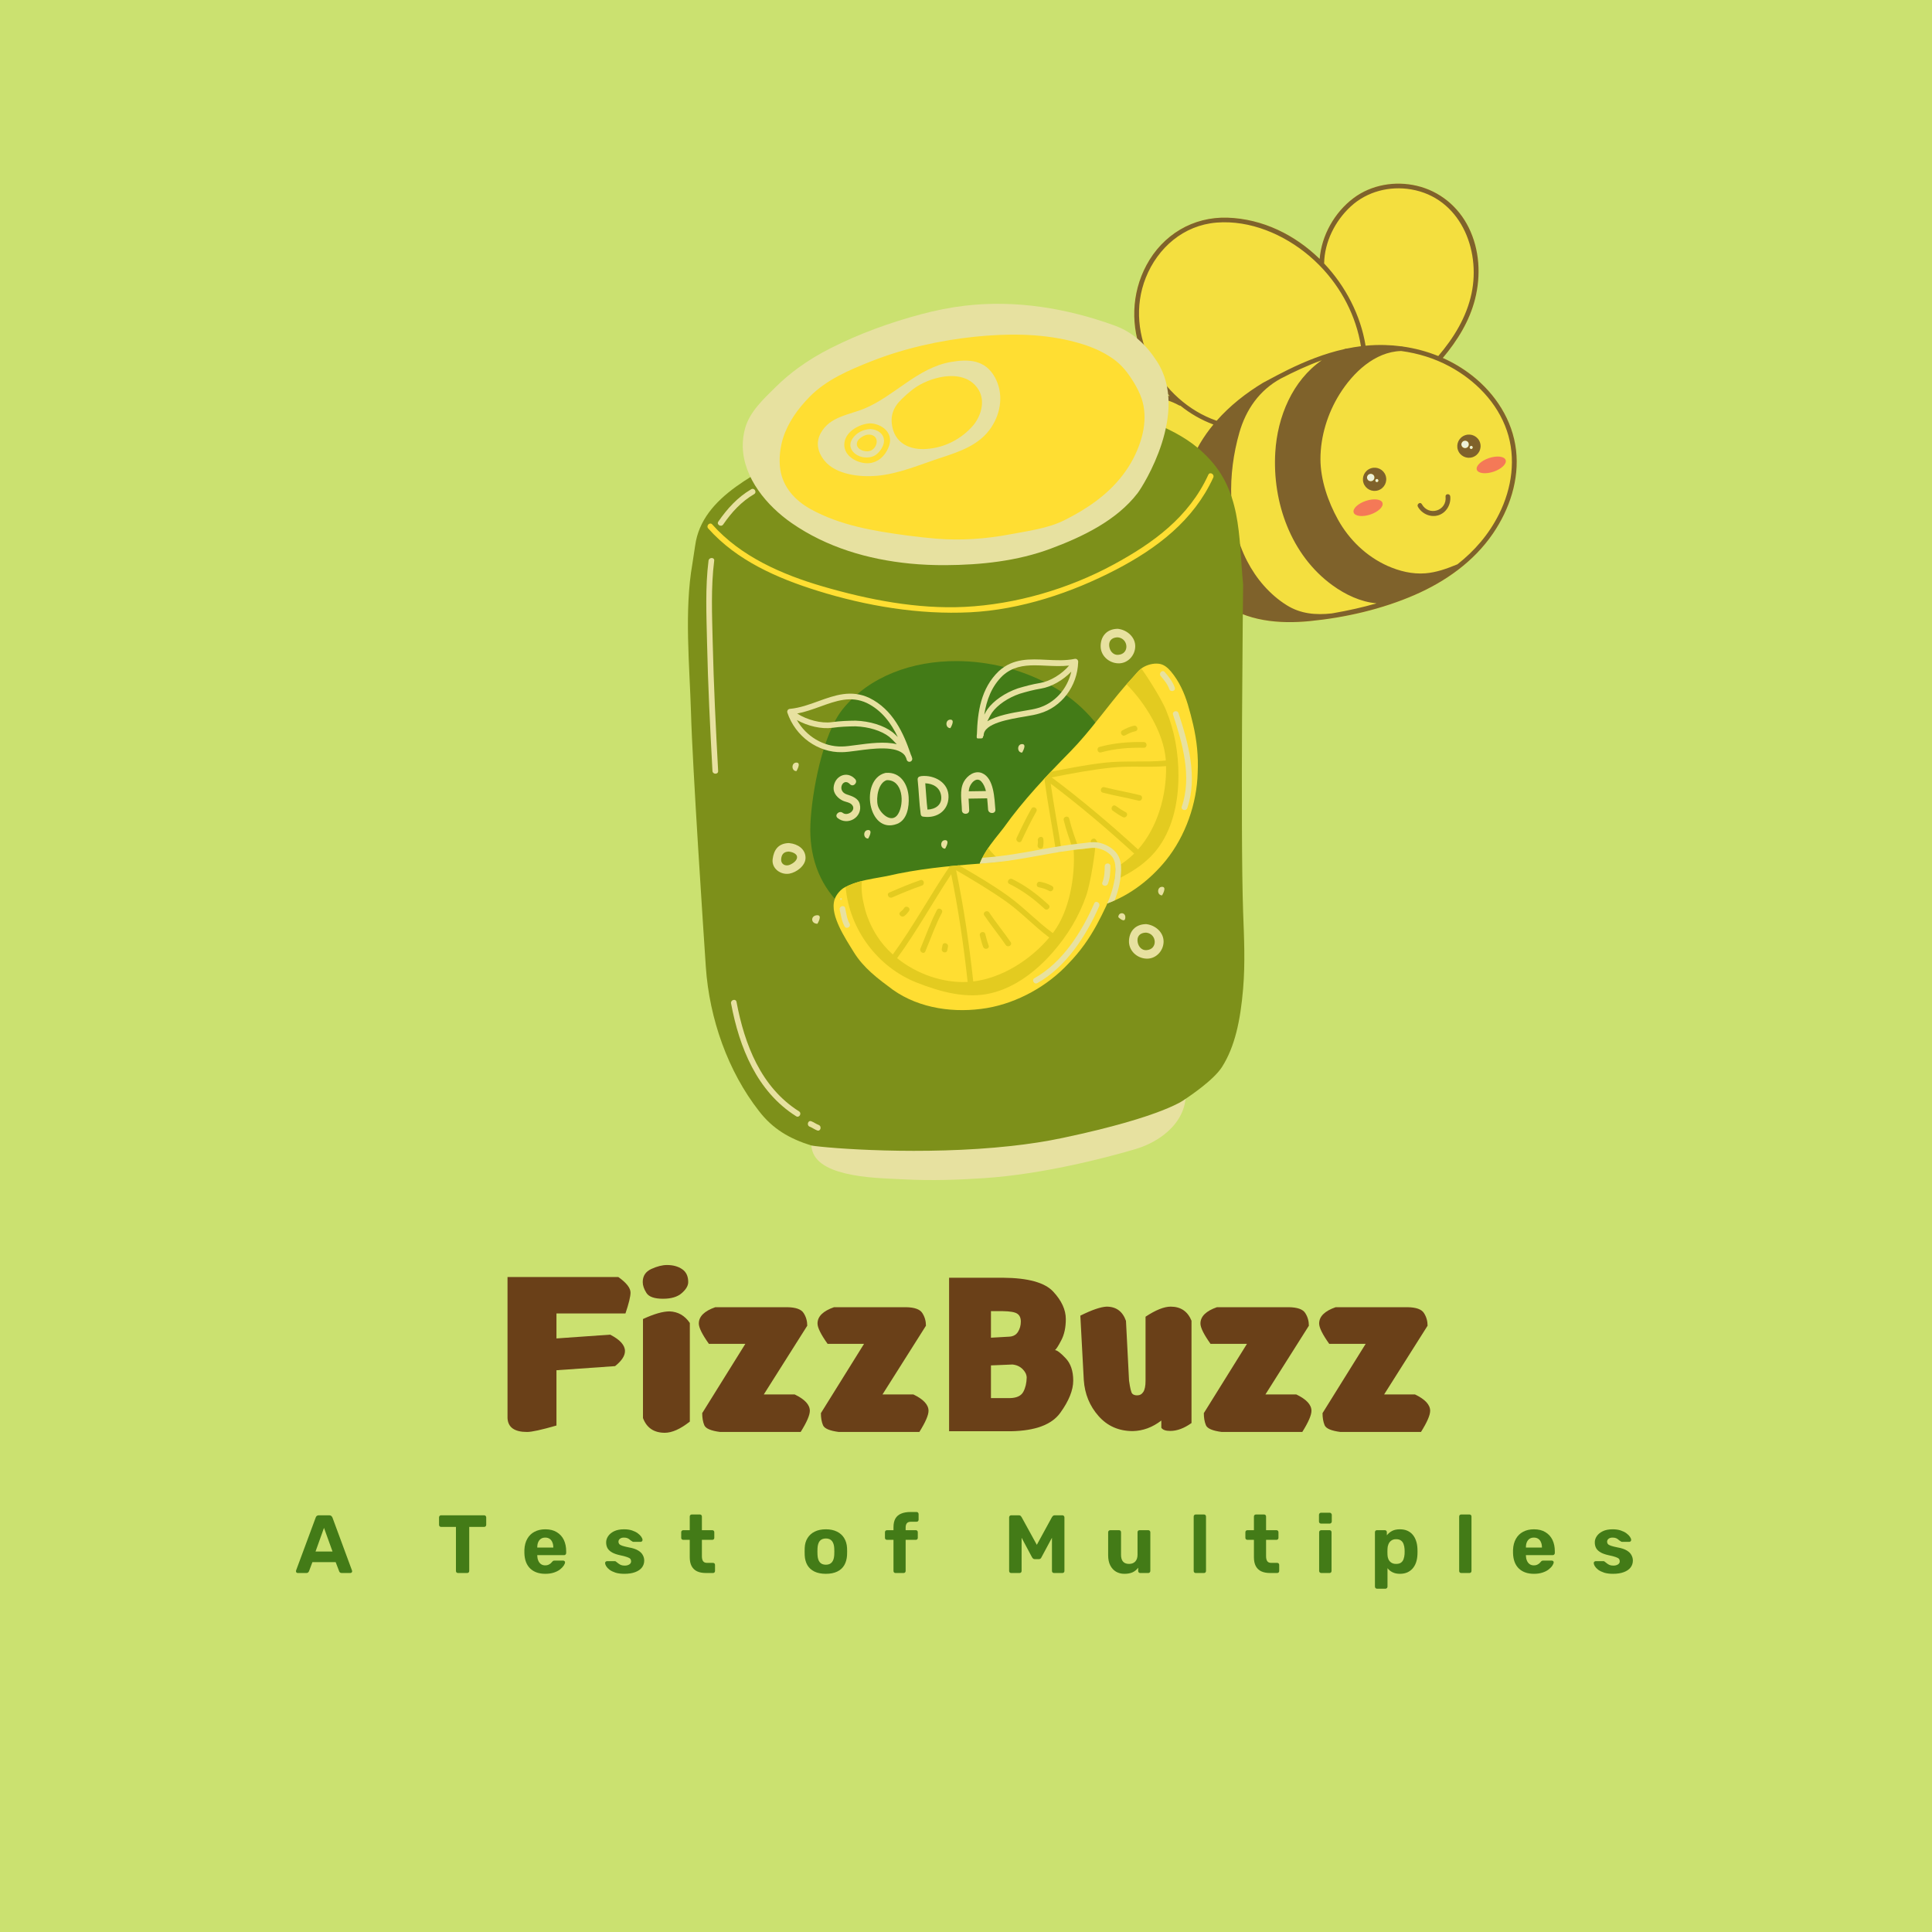 <svg xmlns="http://www.w3.org/2000/svg" xmlns:xlink="http://www.w3.org/1999/xlink" width="375" viewBox="0 0 375 375" height="375" version="1.0"><defs><clipPath id="d"><path d="M 11 9 L 92 9 L 92 95 L 11 95 Z M 11 9"/></clipPath><clipPath id="e"><path d="M -1.34 26.004 L 76.875 -0.242 L 103.602 79.391 L 25.387 105.641 Z M -1.34 26.004"/></clipPath><clipPath id="f"><path d="M -1.34 26.004 L 76.875 -0.242 L 103.602 79.391 L 25.387 105.641 Z M -1.34 26.004"/></clipPath><clipPath id="g"><path d="M 12 10 L 84 10 L 84 68 L 12 68 Z M 12 10"/></clipPath><clipPath id="h"><path d="M -1.34 26.004 L 76.875 -0.242 L 103.602 79.391 L 25.387 105.641 Z M -1.34 26.004"/></clipPath><clipPath id="i"><path d="M -1.34 26.004 L 76.875 -0.242 L 103.602 79.391 L 25.387 105.641 Z M -1.34 26.004"/></clipPath><clipPath id="j"><path d="M 62 59 L 83 59 L 83 68 L 62 68 Z M 62 59"/></clipPath><clipPath id="k"><path d="M -1.34 26.004 L 76.875 -0.242 L 103.602 79.391 L 25.387 105.641 Z M -1.34 26.004"/></clipPath><clipPath id="l"><path d="M -1.34 26.004 L 76.875 -0.242 L 103.602 79.391 L 25.387 105.641 Z M -1.34 26.004"/></clipPath><clipPath id="m"><path d="M 59 62 L 90 62 L 90 75 L 59 75 Z M 59 62"/></clipPath><clipPath id="n"><path d="M -1.34 26.004 L 76.875 -0.242 L 103.602 79.391 L 25.387 105.641 Z M -1.34 26.004"/></clipPath><clipPath id="o"><path d="M -1.34 26.004 L 76.875 -0.242 L 103.602 79.391 L 25.387 105.641 Z M -1.34 26.004"/></clipPath><clipPath id="p"><path d="M 11 9 L 92 9 L 92 95 L 11 95 Z M 11 9"/></clipPath><clipPath id="q"><path d="M -1.34 26.004 L 76.875 -0.242 L 103.602 79.391 L 25.387 105.641 Z M -1.34 26.004"/></clipPath><clipPath id="r"><path d="M -1.34 26.004 L 76.875 -0.242 L 103.602 79.391 L 25.387 105.641 Z M -1.34 26.004"/></clipPath><clipPath id="c"><path d="M0 0H103V106H0z"/></clipPath><clipPath id="s"><path d="M 133.527 77.336 L 241.52 77.336 L 241.52 225.648 L 133.527 225.648 Z M 133.527 77.336"/></clipPath><clipPath id="t"><path d="M 157 213 L 231 213 L 231 229.188 L 157 229.188 Z M 157 213"/></clipPath><clipPath id="u"><path d="M 144 58.188 L 227 58.188 L 227 110 L 144 110 Z M 144 58.188"/></clipPath><filter x="0%" y="0%" width="100%" xmlns:xlink="http://www.w3.org/1999/xlink" xlink:type="simple" xlink:actuate="onLoad" height="100%" id="a" xlink:show="other"><feColorMatrix values="0 0 0 0 1 0 0 0 0 1 0 0 0 0 1 0 0 0 1 0" color-interpolation-filters="sRGB"/></filter><mask id="b"><g filter="url(#a)"><path fill-opacity=".788" d="M-37.5 -37.5H412.5V412.5H-37.5z"/></g></mask></defs><path fill="#FFF" d="M-37.5 -37.5H412.5V412.5H-37.5z"/><path fill="#FFF" d="M-37.5 -37.5H412.5V412.5H-37.5z"/><path fill="#CBE170" d="M-37.5 -37.5H412.5V412.5H-37.5z"/><g mask="url(#b)"><g><g clip-path="url(#c)" transform="translate(203 26)"><g clip-path="url(#d)"><g clip-path="url(#e)"><g clip-path="url(#f)"><path fill="#FFDE32" d="M 77.043 43.48 C 79.031 44.367 80.926 45.488 82.672 46.852 C 87.238 50.41 90.57 55.531 91.254 61.332 C 91.934 67.09 89.996 72.867 86.75 77.602 C 83.039 83.012 77.582 86.871 71.605 89.473 C 65.234 92.25 58.16 93.879 51.25 94.559 C 45.297 95.145 38.945 94.602 34.027 90.918 C 29.516 87.539 26.895 82.113 26.199 76.605 C 25.793 73.391 26.094 70.125 26.957 67.004 C 24.277 67.84 21.367 68.402 18.602 67.859 C 13.195 66.801 10.328 60.754 12.504 55.816 C 13.555 53.43 15.66 51.383 18.195 50.633 C 20.141 50.051 22.168 50.25 24.051 50.895 C 21.848 48.672 20.059 46.027 18.836 43.148 C 16.414 37.461 16.574 30.988 19.512 25.496 C 22.668 19.582 28.543 16.02 35.301 16.258 C 42.109 16.496 48.359 19.598 53.141 24.266 C 53.516 19.676 56.031 15.223 59.715 12.453 C 63.184 9.848 67.797 9.086 71.984 10.066 C 76.441 11.109 80.059 14.098 82.066 18.168 C 84.188 22.461 84.473 27.434 83.305 32.047 C 82.223 36.34 79.879 40.113 77.043 43.48 Z M 77.043 43.48"/></g></g></g><g clip-path="url(#g)"><g clip-path="url(#h)"><g clip-path="url(#i)"><path fill="#FFDE32" d="M 53.273 25.676 C 57.379 29.922 60.215 35.355 61.16 41.199 C 60.234 41.316 59.312 41.469 58.402 41.66 C 58.332 41.645 58.258 41.645 58.172 41.672 C 58.074 41.703 57.977 41.742 57.879 41.773 C 54.105 42.617 50.465 44.062 46.953 45.789 C 46.336 46.094 45.727 46.402 45.117 46.723 C 45.109 46.727 45.098 46.727 45.09 46.73 C 45.078 46.738 45.062 46.746 45.051 46.754 C 44.082 47.258 43.117 47.773 42.156 48.293 C 38.812 50.316 35.715 52.754 33.148 55.668 C 22.203 51.875 14.984 38.973 19.398 27.902 C 21.723 22.074 26.75 17.711 33.152 17.203 C 39.652 16.691 46.199 19.5 51.074 23.621 C 51.797 24.23 52.492 24.875 53.152 25.551 C 53.18 25.605 53.223 25.645 53.273 25.676 Z M 26.109 52.738 C 26.035 52.746 25.953 52.73 25.867 52.684 C 22.91 51.066 19.34 50.488 16.402 52.496 C 13.871 54.227 12.301 57.34 12.707 60.398 C 13.129 63.551 15.512 66.273 18.652 66.945 C 21.512 67.551 24.547 66.855 27.281 65.953 C 27.93 63.918 28.82 61.957 29.898 60.121 C 30.676 58.805 31.562 57.566 32.527 56.398 C 30.191 55.535 28.031 54.285 26.109 52.738 Z M 70.922 10.77 C 66.719 10.047 62.324 11.168 59.168 14.086 C 56.121 16.902 54.086 20.98 54.012 25.137 C 58.188 29.551 61.098 35.195 62.062 41.098 C 63.293 40.98 64.543 40.934 65.805 40.969 C 66.863 41 67.91 41.086 68.953 41.223 C 68.984 41.223 69.016 41.219 69.047 41.219 C 69.121 41.219 69.188 41.23 69.246 41.258 C 71.629 41.594 73.957 42.211 76.168 43.113 C 79.195 39.562 81.652 35.566 82.625 30.965 C 84.445 22.336 80.359 12.391 70.922 10.77 Z M 70.922 10.77"/></g></g></g><g clip-path="url(#j)"><g clip-path="url(#k)"><g clip-path="url(#l)"><path fill="#F5F5F5" d="M 82.062 60.027 C 82.191 60.402 81.984 60.816 81.605 60.941 C 81.223 61.07 80.812 60.867 80.684 60.488 C 80.559 60.109 80.766 59.699 81.145 59.57 C 81.527 59.445 81.938 59.648 82.062 60.027 Z M 62.832 66.004 C 62.449 66.133 62.246 66.543 62.371 66.922 C 62.5 67.301 62.91 67.504 63.293 67.375 C 63.672 67.246 63.879 66.836 63.75 66.457 C 63.625 66.082 63.211 65.879 62.832 66.004 Z M 64.152 66.984 C 63.988 67.039 63.902 67.215 63.957 67.375 C 64.008 67.535 64.184 67.625 64.348 67.57 C 64.512 67.516 64.598 67.34 64.543 67.18 C 64.488 67.016 64.316 66.93 64.152 66.984 Z M 82.465 60.555 C 82.305 60.609 82.215 60.781 82.27 60.945 C 82.324 61.105 82.5 61.191 82.66 61.137 C 82.824 61.082 82.91 60.91 82.855 60.746 C 82.805 60.586 82.629 60.5 82.465 60.555 Z M 82.465 60.555"/></g></g></g><g clip-path="url(#m)"><g clip-path="url(#n)"><g clip-path="url(#o)"><path fill="#FF5C50" d="M 65.34 71.605 C 65.582 72.336 64.531 73.348 62.988 73.867 C 61.441 74.383 59.992 74.211 59.746 73.484 C 59.504 72.754 60.555 71.742 62.102 71.223 C 63.645 70.703 65.094 70.875 65.34 71.605 Z M 86.004 62.914 C 84.461 63.434 83.41 64.445 83.652 65.176 C 83.898 65.902 85.348 66.074 86.891 65.559 C 88.438 65.039 89.488 64.027 89.246 63.297 C 89 62.566 87.551 62.395 86.004 62.914 Z M 86.004 62.914"/></g></g></g><g clip-path="url(#p)"><g clip-path="url(#q)"><g clip-path="url(#r)"><path fill="#6A4018" d="M 83.309 32.043 C 84.473 27.426 84.191 22.453 82.07 18.16 C 80.059 14.094 76.445 11.102 71.988 10.059 C 67.801 9.078 63.188 9.844 59.719 12.449 C 56.035 15.219 53.52 19.672 53.145 24.258 C 48.363 19.59 42.113 16.488 35.305 16.25 C 28.547 16.016 22.672 19.578 19.512 25.492 C 16.582 30.984 16.418 37.457 18.84 43.145 C 20.066 46.023 21.852 48.668 24.055 50.891 C 22.172 50.25 20.148 50.047 18.199 50.629 C 15.668 51.383 13.559 53.426 12.508 55.812 C 10.332 60.75 13.199 66.797 18.605 67.855 C 21.375 68.398 24.281 67.836 26.965 67 C 26.098 70.121 25.797 73.387 26.203 76.602 C 26.898 82.109 29.523 87.535 34.031 90.914 C 38.949 94.602 45.301 95.141 51.254 94.555 C 58.16 93.871 65.238 92.246 71.613 89.469 C 77.586 86.867 83.043 83.012 86.754 77.598 C 90 72.863 91.938 67.086 91.258 61.328 C 90.578 55.527 87.242 50.406 82.676 46.848 C 80.93 45.484 79.039 44.367 77.047 43.477 C 79.879 40.113 82.223 36.34 83.309 32.043 Z M 19.398 27.902 C 21.723 22.074 26.75 17.711 33.152 17.203 C 39.652 16.691 46.199 19.5 51.074 23.621 C 51.797 24.23 52.492 24.875 53.152 25.551 C 53.18 25.605 53.223 25.645 53.273 25.676 C 57.379 29.922 60.215 35.355 61.16 41.199 C 60.234 41.316 59.312 41.469 58.402 41.66 C 58.332 41.645 58.258 41.645 58.172 41.672 C 58.074 41.703 57.977 41.742 57.879 41.773 C 54.105 42.617 50.465 44.062 46.953 45.789 C 46.336 46.094 45.727 46.402 45.117 46.723 C 45.109 46.727 45.098 46.727 45.09 46.73 C 45.078 46.738 45.062 46.746 45.051 46.754 C 44.082 47.258 43.117 47.773 42.156 48.293 C 38.812 50.316 35.715 52.754 33.148 55.668 C 22.203 51.875 14.984 38.973 19.398 27.902 Z M 18.652 66.941 C 15.512 66.273 13.129 63.551 12.707 60.398 C 12.297 57.34 13.867 54.227 16.402 52.496 C 19.34 50.488 22.91 51.066 25.863 52.684 C 25.949 52.73 26.031 52.746 26.109 52.738 C 28.031 54.285 30.191 55.535 32.523 56.395 C 31.559 57.562 30.676 58.801 29.898 60.121 C 28.816 61.953 27.93 63.914 27.277 65.949 C 24.547 66.852 21.508 67.551 18.652 66.941 Z M 55.953 92.984 C 55.793 93.012 55.637 93.039 55.477 93.066 C 55.477 93.066 55.473 93.066 55.473 93.066 C 52.379 93.41 49.43 93.148 46.75 91.469 C 43.453 89.41 40.832 86.32 39.062 82.895 C 35.172 75.367 35.266 65.984 37.562 57.965 C 38.844 53.492 41.441 49.758 45.582 47.488 C 48.168 46.152 50.82 44.906 53.555 43.93 C 47.887 47.848 44.945 54.863 44.531 61.789 C 43.949 71.5 47.566 81.754 55.629 87.602 C 58.145 89.426 61.109 90.832 64.188 91.109 C 61.453 91.898 58.68 92.508 55.953 92.984 Z M 78.363 45.125 C 83.371 47.816 87.637 52.164 89.484 57.598 C 91.305 62.941 90.465 68.766 87.969 73.766 C 85.984 77.742 83.188 80.945 79.883 83.535 C 79.859 83.543 79.836 83.547 79.812 83.559 C 77.836 84.379 75.801 85.113 73.652 85.281 C 71.121 85.477 68.633 84.863 66.336 83.844 C 62.242 82.02 58.875 78.77 56.711 74.875 C 54.773 71.387 53.301 67.121 53.297 63.098 C 53.297 58.711 54.691 54.211 57.016 50.496 C 59.598 46.367 63.809 42.277 68.965 42.129 C 72.238 42.566 75.43 43.543 78.363 45.125 Z M 76.168 43.109 C 73.953 42.211 71.629 41.594 69.246 41.258 C 69.188 41.23 69.121 41.215 69.043 41.215 C 69.012 41.215 68.98 41.219 68.953 41.219 C 67.914 41.082 66.863 40.996 65.805 40.969 C 64.543 40.934 63.293 40.98 62.059 41.098 C 61.098 35.195 58.184 29.551 54.012 25.137 C 54.086 20.977 56.121 16.898 59.168 14.082 C 62.32 11.164 66.719 10.043 70.922 10.766 C 80.355 12.391 84.445 22.332 82.625 30.965 C 81.652 35.562 79.195 39.559 76.168 43.109 Z M 63.09 64.898 C 61.902 65.297 61.262 66.574 61.656 67.754 C 62.055 68.934 63.336 69.566 64.52 69.168 C 65.707 68.77 66.348 67.492 65.953 66.312 C 65.555 65.137 64.273 64.5 63.09 64.898 Z M 63.289 67.375 C 62.91 67.5 62.496 67.297 62.371 66.918 C 62.246 66.543 62.449 66.129 62.832 66.004 C 63.211 65.875 63.621 66.078 63.75 66.457 C 63.875 66.836 63.672 67.246 63.289 67.375 Z M 64.348 67.57 C 64.188 67.625 64.012 67.539 63.957 67.375 C 63.902 67.215 63.988 67.039 64.152 66.984 C 64.316 66.93 64.488 67.016 64.543 67.18 C 64.598 67.34 64.512 67.516 64.348 67.57 Z M 82.836 62.738 C 84.023 62.34 84.66 61.059 84.266 59.883 C 83.871 58.703 82.586 58.07 81.402 58.469 C 80.215 58.867 79.578 60.145 79.973 61.324 C 80.367 62.5 81.648 63.137 82.836 62.738 Z M 82.855 60.746 C 82.91 60.906 82.824 61.082 82.66 61.137 C 82.5 61.191 82.324 61.105 82.27 60.945 C 82.215 60.785 82.301 60.609 82.465 60.555 C 82.629 60.5 82.805 60.586 82.855 60.746 Z M 81.145 59.574 C 81.527 59.445 81.938 59.648 82.066 60.027 C 82.191 60.406 81.984 60.816 81.605 60.945 C 81.227 61.07 80.812 60.867 80.688 60.492 C 80.559 60.113 80.766 59.703 81.145 59.574 Z M 78.492 70.336 C 78.664 71.895 77.75 73.516 76.207 74.008 C 74.664 74.5 72.977 73.73 72.211 72.355 C 71.93 71.844 72.688 71.336 72.969 71.844 C 74.316 74.281 77.895 73.156 77.582 70.387 C 77.516 69.805 78.426 69.758 78.492 70.336 Z M 78.492 70.336"/></g></g></g></g></g></g><g clip-path="url(#s)"><path fill="#7D901A" d="M 241.289 177.023 C 240.738 161.039 241.289 113.457 241.289 113.457 C 240.371 103.902 241.105 94.902 233.586 87.922 C 228.27 82.777 220.75 81.309 214.328 77.633 L 155.547 86.879 C 147.781 91.703 136.266 95.996 134.926 105.922 L 134.395 109.41 C 132.785 118.531 133.855 129.258 134.125 138.379 C 134.395 148.574 136.578 181.391 137 187.664 C 137.688 197.816 141.344 208.008 147.305 215.637 C 149.984 219.125 153.195 221 157.48 222.344 C 157.48 222.344 162.422 227.281 194.715 224.566 C 227.008 221.852 229.484 213.715 230.117 213.289 C 230.746 212.859 235.535 209.695 237.191 207.098 C 239.688 203.18 240.77 198.07 241.289 191.902 C 241.711 186.879 241.473 181.984 241.289 177.023"/></g><path fill="#437B17" d="M 215.641 145.238 C 210.812 134.492 198.012 128.367 185.723 128.316 C 177.125 128.277 168.777 131.219 163.586 137.625 C 159.664 142.469 157.555 153.867 157.301 160 C 157.055 165.875 158.797 171.352 163.035 175.516 C 170.5 182.855 182.422 184.734 192.031 181.098 C 204.938 176.215 222.742 161.047 215.641 145.238"/><path fill="#FFDE32" d="M 155.098 99.871 C 161.23 103.277 168.285 104.449 175.152 105.375 C 177.211 105.648 179.273 105.875 181.344 106.051 C 186.531 106.477 191.656 106.109 196.758 105.148 C 200.523 104.438 204.676 103.918 208.133 102.184 C 212.719 99.895 217.098 96.941 220.246 92.828 C 221.109 91.711 221.902 90.48 222.543 89.223 C 224.484 85.441 225.621 80.91 224.223 76.758 C 223.82 75.594 223.25 74.492 222.613 73.438 C 221.336 71.375 220.105 69.738 218.078 68.348 C 216.125 67.02 213.949 66.047 211.699 65.371 C 205.316 63.426 198.523 63.156 191.891 63.664 C 191.074 63.723 190.258 63.797 189.441 63.879 C 181.996 64.66 174.645 66.297 167.672 69.047 C 163.137 70.84 158.375 72.879 154.906 76.414 C 152.48 78.895 150.398 81.738 149.344 85.082 C 148.715 87.074 148.457 89.555 148.777 91.629 C 149.355 95.367 151.887 98.094 155.098 99.871"/><path fill="#FFDE32" d="M 234.539 92.145 C 230.773 100.375 223.855 105.395 216.113 109.59 C 207.387 114.316 197.156 117.301 187.254 117.797 C 178.031 118.254 168.559 116.402 159.73 113.836 C 151.855 111.543 143.789 108.043 138.246 101.793 C 137.77 101.262 136.996 102.043 137.465 102.57 C 142.98 108.785 150.848 112.223 158.625 114.652 C 168.109 117.617 178.371 119.34 188.316 118.844 C 198.102 118.355 208.023 115.047 216.664 110.543 C 224.59 106.41 231.688 101.008 235.492 92.699 C 235.785 92.059 234.836 91.496 234.539 92.145"/><path fill="#FFDE32" d="M 230.578 136.809 C 229.883 134.488 228.871 132.242 227.312 130.375 C 226.688 129.633 225.934 128.949 224.926 128.832 C 223.875 128.707 222.723 129.012 221.816 129.559 C 221.707 129.621 221.605 129.691 221.516 129.77 C 220.93 130.215 220.5 130.801 220 131.34 C 219.473 131.91 218.961 132.48 218.453 133.062 C 214.809 137.266 211.645 141.895 207.742 145.879 C 203.18 150.523 198.613 155.324 194.812 160.668 C 194.27 161.391 193.684 162.078 193.133 162.789 C 191.988 164.25 190.883 165.812 190.203 167.543 C 190.191 167.574 190.18 167.602 190.168 167.629 C 184.141 168.074 178.043 168.668 172.133 170.047 C 171.242 170.23 170.352 170.359 169.469 170.527 C 167.645 170.863 165.785 171.301 164.133 172.152 C 164.066 172.176 164.012 172.203 163.957 172.234 C 163.148 172.656 162.336 173.625 162.031 174.48 C 161.41 176.211 162.16 178.273 162.887 179.855 C 163.684 181.586 164.73 183.199 165.727 184.82 C 167.652 187.934 170.422 189.973 173.305 192.113 C 178.551 195.828 185.402 196.695 191.578 195.66 C 197.559 194.633 203.387 191.352 207.422 186.988 C 209.652 184.691 211.406 182.215 212.906 179.449 C 213.543 178.273 214.145 177.062 214.707 175.855 C 214.785 175.688 214.855 175.516 214.93 175.348 C 219.41 173.73 223.355 170.633 226.312 166.984 C 230.121 162.254 232.324 155.93 232.469 149.98 C 232.621 146.781 232.305 143.762 231.602 140.695 C 231.305 139.391 230.953 138.086 230.578 136.809"/><path fill="#E3CB20" d="M 191.594 167.523 C 192.539 167.457 193.48 167.359 194.422 167.242 C 193.484 166.508 192.512 165.598 191.809 164.59 C 191.742 164.676 191.684 164.77 191.625 164.855 C 191.07 165.707 190.57 166.598 190.203 167.547 C 190.23 167.57 190.258 167.594 190.285 167.621 C 190.723 167.586 191.16 167.555 191.594 167.523"/><path fill="#E3CB20" d="M 220.898 164.879 C 215.562 159.988 209.961 155.258 204.148 150.895 C 208.047 150.113 211.953 149.379 215.91 148.977 C 219.352 148.629 222.895 148.988 226.332 148.703 C 226.461 154.355 224.668 160.645 220.898 164.879 Z M 226.348 137.875 C 225.277 135.246 221.734 129.91 221.516 129.77 C 220.93 130.215 220.5 130.801 220.004 131.336 C 219.652 131.723 219.301 132.098 218.969 132.488 C 218.859 132.598 218.762 132.711 218.664 132.824 C 222.328 136.504 225.824 142.223 226.262 147.309 C 226.273 147.414 226.273 147.52 226.281 147.621 C 222.328 148.004 218.227 147.59 214.258 148.055 C 210.797 148.457 207.363 149.125 203.941 149.812 C 203.906 149.852 203.871 149.891 203.836 149.93 C 203.445 150.34 203.062 150.75 202.676 151.164 C 202.691 151.18 202.707 151.191 202.723 151.199 C 203.348 155.992 204.293 160.715 205.008 165.48 C 205.367 165.422 205.727 165.363 206.086 165.305 C 205.414 160.902 204.559 156.535 203.941 152.109 C 209.559 156.352 214.984 160.945 220.145 165.68 C 219.07 166.73 217.84 167.656 216.504 168.438 C 216.508 168.582 216.508 168.727 216.504 168.867 C 216.488 169.559 216.414 170.242 216.301 170.918 C 219.691 169.375 222.891 167.324 225.039 164.242 C 227.789 160.301 228.738 155.258 228.738 150.531 C 228.734 146.031 227.965 141.812 226.348 137.875"/><path fill="#E3CB20" d="M 191.809 164.59 C 192.02 164.289 192.227 163.988 192.445 163.695 C 192.227 163.988 192.012 164.285 191.809 164.59"/><path fill="#E3CB20" d="M 213.703 146.039 C 216.434 145.289 219.199 145.082 222.02 145.141 C 222.727 145.152 222.727 144.051 222.02 144.035 C 219.102 143.977 216.23 144.203 213.414 144.977 C 212.727 145.164 213.02 146.227 213.703 146.039"/><path fill="#E3CB20" d="M 218.398 142.727 C 219.031 142.375 219.664 142.078 220.375 141.93 C 221.07 141.785 220.777 140.723 220.086 140.867 C 219.285 141.035 218.551 141.379 217.844 141.777 C 217.223 142.121 217.777 143.074 218.398 142.727"/><path fill="#E3CB20" d="M 218.496 157.645 C 217.816 157.293 217.184 156.863 216.559 156.422 C 215.973 156.016 215.426 156.973 216 157.375 C 216.629 157.816 217.262 158.242 217.941 158.598 C 218.57 158.926 219.129 157.973 218.496 157.645"/><path fill="#E3CB20" d="M 221.285 154.344 C 218.988 153.766 216.648 153.383 214.352 152.793 C 213.664 152.617 213.375 153.68 214.062 153.855 C 216.355 154.449 218.695 154.832 220.992 155.41 C 221.68 155.582 221.973 154.52 221.285 154.344"/><path fill="#E3CB20" d="M 212.75 163.043 C 212.398 162.426 211.445 162.98 211.801 163.598 C 211.922 163.809 212.043 164.016 212.164 164.223 C 212.52 164.84 213.469 164.281 213.113 163.668 C 212.996 163.457 212.871 163.25 212.75 163.043"/><path fill="#E3CB20" d="M 202.465 164.312 C 202.559 163.809 202.578 163.344 202.504 162.836 C 202.395 162.133 201.336 162.434 201.441 163.129 C 201.484 163.43 201.457 163.723 201.402 164.02 C 201.273 164.715 202.336 165.012 202.465 164.312"/><path fill="#E3CB20" d="M 198.281 163.195 C 199.18 161.27 200.105 159.367 201.152 157.516 C 201.5 156.898 200.551 156.344 200.199 156.961 C 199.156 158.809 198.23 160.711 197.332 162.637 C 197.035 163.277 197.984 163.836 198.281 163.195"/><path fill="#E3CB20" d="M 188.906 190.496 C 188.129 183.293 187.059 176.035 185.582 168.906 C 188.816 170.785 192.023 172.707 195.094 174.848 C 198.133 176.965 200.703 179.773 203.664 181.969 C 200.027 186.289 194.527 189.824 188.906 190.496 Z M 174.129 185.98 C 177.957 180.742 181.062 175.09 184.625 169.691 C 186.035 176.594 187.066 183.625 187.816 190.59 C 183.055 190.844 177.965 189.074 174.129 185.98 Z M 210.387 164.746 C 209.871 164.801 209.359 164.852 208.852 164.922 C 208.785 164.926 208.719 164.934 208.648 164.945 C 208.914 164.91 209.176 164.875 209.441 164.848 C 208.746 162.883 208.016 160.93 207.531 158.898 C 207.367 158.207 206.301 158.5 206.469 159.191 C 206.945 161.168 207.645 163.07 208.324 164.984 C 208.348 164.98 208.375 164.977 208.398 164.973 C 208.719 170.164 207.566 176.766 204.535 180.871 C 204.477 180.953 204.41 181.035 204.348 181.113 C 201.332 178.918 198.691 176.078 195.648 173.895 C 192.617 171.719 189.375 169.828 186.148 167.957 C 186.094 167.965 186.039 167.965 185.984 167.973 C 185.422 168.023 184.859 168.078 184.297 168.133 C 184.301 168.152 184.305 168.168 184.309 168.188 C 180.512 173.816 177.293 179.766 173.293 185.266 C 172.113 184.199 171.074 183.004 170.234 181.695 C 169.156 180.012 168.203 177.902 167.766 175.941 C 167.414 174.547 167.094 172.672 167.289 171 C 168.012 170.816 168.746 170.656 169.469 170.523 C 168.637 170.676 167.793 170.859 166.969 171.074 C 165.992 171.348 165.031 171.684 164.133 172.152 C 164.859 180.391 170.34 187.746 177.988 190.742 C 182.52 192.516 187.574 193.941 192.438 192.758 C 197.102 191.625 201.145 188.473 204.266 184.926 C 207.23 181.555 209.441 177.875 210.828 173.855 C 211.762 171.176 212.629 164.82 212.555 164.57 C 211.824 164.516 211.117 164.672 210.387 164.746"/><path fill="#E3CB20" d="M 195.918 171.574 C 198.461 172.812 200.688 174.492 202.758 176.406 C 203.281 176.887 204.062 176.109 203.535 175.629 C 201.398 173.652 199.102 171.902 196.477 170.625 C 195.84 170.312 195.281 171.266 195.918 171.574"/><path fill="#E3CB20" d="M 201.621 172.215 C 202.328 172.367 203.004 172.559 203.637 172.918 C 204.254 173.27 204.809 172.316 204.191 171.965 C 203.48 171.559 202.711 171.324 201.914 171.152 C 201.223 171 200.93 172.062 201.621 172.215"/><path fill="#E3CB20" d="M 191.246 181.301 C 191.078 180.609 190.02 180.902 190.184 181.594 C 190.367 182.34 190.555 183.078 190.832 183.797 C 191.086 184.453 192.148 184.168 191.895 183.504 C 191.617 182.785 191.426 182.047 191.246 181.301"/><path fill="#E3CB20" d="M 191.047 177.672 C 192.375 179.637 193.879 181.469 195.219 183.43 C 195.621 184.012 196.574 183.461 196.172 182.871 C 194.832 180.914 193.324 179.082 191.996 177.113 C 191.602 176.527 190.648 177.082 191.047 177.672"/><path fill="#E3CB20" d="M 182.941 183.461 C 182.895 183.699 182.852 183.938 182.801 184.172 C 182.664 184.867 183.723 185.16 183.863 184.465 C 183.914 184.23 183.957 183.992 184.004 183.758 C 184.145 183.062 183.082 182.766 182.941 183.461"/><path fill="#E3CB20" d="M 181.867 176.629 C 180.594 179.031 179.715 181.602 178.66 184.102 C 178.387 184.75 179.332 185.312 179.609 184.66 C 180.664 182.16 181.543 179.586 182.816 177.184 C 183.148 176.555 182.199 176 181.867 176.629"/><path fill="#E3CB20" d="M 175.492 176.25 C 175.301 176.555 175.051 176.781 174.77 177 C 174.211 177.438 174.996 178.211 175.551 177.781 C 175.906 177.5 176.199 177.188 176.445 176.805 C 176.828 176.203 175.875 175.652 175.492 176.25"/><path fill="#E3CB20" d="M 173.168 174.191 C 175.066 173.363 176.977 172.57 178.938 171.895 C 179.602 171.66 179.316 170.598 178.641 170.828 C 176.598 171.539 174.598 172.375 172.613 173.242 C 171.965 173.523 172.523 174.477 173.168 174.191"/><g clip-path="url(#t)"><path fill="#E7E1A0" d="M 196.273 222.434 C 179.117 224.324 160.758 222.883 157.48 222.344 C 157.684 225.379 160.566 226.906 164.047 227.75 C 167.828 228.664 171.895 228.738 175.758 228.926 C 180.895 229.18 185.945 229.016 191.082 228.672 C 202.223 227.922 214.203 224.863 220.223 223.09 C 222.227 222.516 224.27 221.543 225.98 220.203 C 228.168 218.484 229.809 216.16 230.113 213.289 C 230.113 213.289 226.289 216.645 206.242 220.875 C 203.055 221.551 199.688 222.059 196.273 222.434"/></g><path fill="#E7E1A0" d="M 155.09 215.711 C 147.699 211.043 144.512 202.73 142.957 194.469 C 142.828 193.77 141.766 194.07 141.898 194.762 C 143.508 203.32 146.906 211.844 154.531 216.664 C 155.133 217.047 155.688 216.09 155.09 215.711"/><path fill="#E7E1A0" d="M 158.902 218.352 C 158.402 218.16 157.973 217.828 157.469 217.633 C 156.805 217.379 156.52 218.449 157.176 218.695 C 157.676 218.887 158.105 219.223 158.613 219.418 C 159.277 219.668 159.562 218.605 158.902 218.352"/><path fill="#E7E1A0" d="M 138.625 108.832 C 138.715 108.129 137.613 108.137 137.523 108.832 C 136.875 114.023 137.121 119.367 137.234 124.582 C 137.414 132.941 137.832 141.297 138.289 149.645 C 138.328 150.352 139.43 150.355 139.391 149.645 C 138.93 141.297 138.531 132.941 138.332 124.582 C 138.211 119.371 137.973 114.02 138.625 108.832"/><path fill="#E7E1A0" d="M 146.371 95.914 C 146.98 95.555 146.426 94.602 145.812 94.965 C 143.16 96.52 141.156 98.727 139.426 101.242 C 139.02 101.828 139.977 102.379 140.375 101.797 C 142.004 99.434 143.875 97.375 146.371 95.914"/><path fill="#E7E1A0" d="M 225.293 131.219 C 225.957 131.996 226.617 132.781 226.961 133.758 C 227.199 134.422 228.262 134.137 228.023 133.465 C 227.609 132.297 226.863 131.367 226.07 130.441 C 225.609 129.898 224.832 130.684 225.293 131.219"/><path fill="#E7E1A0" d="M 228.75 138.422 C 228.527 137.75 227.465 138.039 227.688 138.715 C 229.527 144.312 231.375 150.766 229.387 156.559 C 229.152 157.23 230.215 157.52 230.445 156.852 C 232.5 150.879 230.641 144.191 228.75 138.422"/><path fill="#E7E1A0" d="M 217.605 168.895 C 217.629 167.914 217.543 166.492 216.551 165.391 C 215.715 164.453 214.461 163.77 213.117 163.527 C 212.965 163.492 212.766 163.473 212.59 163.473 C 212.5 163.461 212.379 163.461 212.246 163.461 C 211.754 163.461 211.301 163.516 210.863 163.582 C 210.664 163.605 210.477 163.625 210.277 163.648 C 209.441 163.734 208.672 163.824 207.934 163.926 C 205.734 164.211 203.512 164.617 201.367 165.004 C 198.141 165.59 194.809 166.184 191.516 166.426 C 191.242 166.449 190.969 166.469 190.68 166.492 C 190.504 166.836 190.352 167.188 190.207 167.539 C 190.195 167.57 190.176 167.594 190.176 167.629 C 190.648 167.594 191.121 167.562 191.594 167.527 C 197.152 167.121 202.578 165.754 208.09 165.016 C 208.848 164.906 209.617 164.828 210.391 164.75 C 211.016 164.684 211.621 164.562 212.246 164.562 C 212.348 164.562 212.457 164.562 212.555 164.574 C 212.676 164.574 212.797 164.586 212.918 164.617 C 213.965 164.805 215.031 165.336 215.734 166.129 C 216.406 166.879 216.527 167.902 216.508 168.875 C 216.441 171.121 215.824 173.305 214.922 175.355 C 215.406 175.18 215.879 174.992 216.352 174.77 C 217.145 172.707 217.551 170.781 217.605 168.895"/><path fill="#E7E1A0" d="M 214.43 168.129 C 214.418 169.207 214.371 170.25 213.973 171.266 C 213.715 171.93 214.777 172.215 215.035 171.559 C 215.465 170.461 215.516 169.297 215.531 168.129 C 215.543 167.418 214.441 167.418 214.43 168.129"/><path fill="#E7E1A0" d="M 212.398 175.336 C 209.965 180.91 206.219 186.824 200.793 189.863 C 200.172 190.207 200.727 191.16 201.348 190.812 C 206.926 187.691 210.848 181.621 213.352 175.891 C 213.633 175.246 212.684 174.684 212.398 175.336"/><path fill="#E7E1A0" d="M 163.238 174.328 C 163.02 174.328 163.02 174.668 163.238 174.668 C 163.457 174.668 163.457 174.328 163.238 174.328"/><path fill="#E7E1A0" d="M 162.992 176.566 C 163.227 177.688 163.371 178.812 163.945 179.824 C 164.293 180.441 165.246 179.887 164.895 179.266 C 164.371 178.348 164.27 177.289 164.055 176.273 C 163.906 175.578 162.844 175.875 162.992 176.566"/><path fill="#E7E1A0" d="M 173.227 142.109 C 171.527 140.809 168.859 139.977 166.066 139.879 C 164.648 139.895 163.113 139.938 161.445 140.172 C 159.383 140.453 156.66 139.742 154.73 138.5 C 156.293 138.199 157.77 137.664 159.211 137.145 C 162.262 136.039 165.137 134.996 168.262 136.457 C 171.148 137.875 172.969 140.363 174.262 143.062 C 173.824 142.621 173.441 142.27 173.227 142.109 Z M 166.238 144.605 C 165.086 144.762 164.09 144.895 163.406 144.895 C 159.859 144.973 156.469 142.938 154.668 139.75 C 156.762 140.934 159.449 141.559 161.594 141.262 C 163.113 141.051 164.484 140.996 166.051 140.98 C 168.602 141.07 171.035 141.82 172.562 142.984 C 172.84 143.195 173.449 143.781 174.059 144.453 C 171.785 143.863 168.699 144.277 166.238 144.605 Z M 176.645 147.855 C 176.941 147.781 177.125 147.484 177.055 147.191 C 176.98 146.895 176.891 146.648 176.801 146.488 C 175.387 142.297 173.324 137.719 168.738 135.465 C 165.195 133.801 161.961 134.973 158.836 136.105 C 157.059 136.75 155.223 137.414 153.297 137.594 C 153.281 137.594 153.266 137.598 153.25 137.602 C 153.234 137.605 153.219 137.609 153.203 137.613 C 153.18 137.617 153.16 137.625 153.137 137.633 C 153.125 137.641 153.113 137.645 153.102 137.652 C 153.078 137.664 153.055 137.676 153.035 137.691 C 153.023 137.695 153.016 137.703 153.008 137.711 C 152.988 137.727 152.965 137.746 152.945 137.766 C 152.945 137.77 152.941 137.77 152.941 137.77 C 152.934 137.777 152.93 137.785 152.926 137.793 C 152.91 137.809 152.898 137.824 152.883 137.84 C 152.883 137.848 152.879 137.852 152.875 137.859 C 152.871 137.863 152.871 137.871 152.867 137.879 C 152.816 137.969 152.793 138.062 152.801 138.164 C 152.801 138.164 152.797 138.168 152.801 138.168 C 152.801 138.195 152.805 138.227 152.812 138.254 C 152.812 138.262 152.812 138.273 152.816 138.281 C 152.82 138.293 152.82 138.305 152.824 138.316 C 154.387 142.965 158.785 146.109 163.422 145.996 C 164.164 145.996 165.195 145.859 166.387 145.699 C 169.445 145.285 174.051 144.668 175.598 146.594 C 175.613 146.629 175.633 146.66 175.656 146.688 C 175.691 146.738 175.727 146.797 175.773 146.895 C 175.785 146.926 175.797 146.953 175.816 146.98 C 175.883 147.098 175.938 147.25 175.984 147.445 C 176.043 147.699 176.27 147.867 176.52 147.867 C 176.559 147.867 176.605 147.863 176.645 147.855"/><path fill="#E7E1A0" d="M 191.641 140 C 191.992 139.246 192.363 138.582 192.555 138.316 C 193.617 136.824 195.629 135.453 197.902 134.664 C 199.359 134.227 200.629 133.891 202.074 133.652 C 204.098 133.32 206.352 132.016 207.934 130.367 C 207.172 133.75 204.691 136.527 201.422 137.438 C 200.805 137.629 199.848 137.793 198.742 137.977 C 196.418 138.367 193.547 138.855 191.641 140 Z M 191.047 138.711 C 191.48 135.938 192.445 133.215 194.629 131.141 C 196.469 129.473 198.578 129.137 200.828 129.137 C 201.566 129.137 202.32 129.172 203.086 129.211 C 204.531 129.277 206.012 129.348 207.512 129.188 C 206.098 130.848 203.84 132.242 201.895 132.562 C 200.305 132.824 198.883 133.219 197.562 133.613 C 195.059 134.484 192.852 136.004 191.656 137.676 C 191.52 137.867 191.297 138.242 191.047 138.711 Z M 201.734 138.492 C 206.035 137.297 209.125 133.199 209.273 128.52 C 209.273 128.52 209.273 128.516 209.273 128.516 C 209.273 128.492 209.277 128.473 209.277 128.449 C 209.277 128.445 209.277 128.441 209.277 128.434 C 209.277 128.414 209.273 128.395 209.27 128.375 C 209.258 128.234 209.191 128.098 209.078 128.008 C 208.953 127.898 208.781 127.848 208.613 127.883 C 206.805 128.262 204.938 128.156 203.137 128.07 C 199.957 127.918 196.668 127.723 193.879 130.258 C 190.359 133.609 189.746 138.277 189.617 142.484 C 189.582 142.727 189.57 142.836 189.582 143.102 C 189.594 143.395 189.836 143.328 190.129 143.328 C 190.141 143.328 190.148 143.328 190.156 143.328 C 190.461 143.328 190.801 143.355 190.789 143.051 C 190.781 142.848 190.922 142.953 190.922 142.781 C 190.922 142.777 190.922 142.773 190.922 142.773 C 190.922 140.375 195.934 139.586 199.031 139.062 C 200.18 138.871 201.062 138.703 201.734 138.492"/><path fill="#E7E1A0" d="M 154.699 166.508 C 154.602 167.125 153.844 167.633 153.316 167.852 C 152.453 168.215 151.551 167.742 151.621 166.777 C 151.688 165.875 152.102 165.336 153.035 165.293 C 153.648 165.324 154.832 165.664 154.699 166.508 Z M 153.25 163.656 C 153.184 163.645 153.113 163.637 153.035 163.641 C 152.953 163.633 152.883 163.645 152.812 163.656 C 151.008 163.828 150.188 165.012 149.969 166.777 C 149.746 168.59 151.543 169.871 153.223 169.574 C 154.598 169.332 156.359 168.047 156.355 166.504 C 156.348 164.773 154.809 163.809 153.25 163.656"/><path fill="#E7E1A0" d="M 217.035 127.102 C 215.941 127.168 215.309 126.176 215.285 125.215 C 215.262 124.184 216.02 123.707 216.965 123.707 C 219.062 123.91 219.289 126.957 217.035 127.102 Z M 220.348 125.484 C 220.383 123.699 218.84 122.348 217.195 122.086 C 217.125 122.062 217.051 122.051 216.965 122.051 C 216.883 122.043 216.809 122.047 216.738 122.059 C 214.914 122.156 213.742 123.359 213.637 125.215 C 213.52 127.172 215.16 128.688 217.035 128.754 C 218.875 128.82 220.316 127.25 220.348 125.484"/><path fill="#E7E1A0" d="M 222.465 181.023 C 224.562 181.227 224.789 184.277 222.535 184.422 C 221.445 184.488 220.809 183.496 220.785 182.531 C 220.762 181.504 221.52 181.027 222.465 181.023 Z M 222.535 186.074 C 224.375 186.141 225.82 184.57 225.852 182.805 C 225.883 181.016 224.34 179.668 222.699 179.402 C 222.625 179.383 222.551 179.371 222.465 179.371 C 222.383 179.363 222.309 179.367 222.242 179.379 C 220.418 179.477 219.246 180.68 219.137 182.531 C 219.023 184.488 220.66 186.004 222.535 186.074"/><path fill="#E7E1A0" d="M 172.117 151.426 C 175.254 151.332 175.582 155.926 174.324 157.992 C 173.082 160.031 170.73 157.797 170.371 156.305 C 170.016 154.848 170.465 151.922 172.117 151.426 Z M 174.117 159.918 C 176.109 159.156 176.484 156.543 176.367 154.699 C 176.211 152.199 174.781 149.816 171.988 150.012 C 171.984 150.012 171.98 150.012 171.98 150.012 C 171.922 150.016 171.863 150.02 171.801 150.039 C 166.844 151.312 168.461 162.078 174.117 159.918"/><path fill="#E7E1A0" d="M 166.879 156.074 C 166.586 154.895 165.379 154.531 164.375 154.203 C 162.309 153.531 163.637 150.781 164.973 152.207 C 165.598 152.879 166.598 151.871 165.973 151.207 C 164.352 149.473 161.926 150.66 161.801 152.906 C 161.738 154.016 162.645 154.961 163.57 155.402 C 164.188 155.699 165.039 155.715 165.457 156.324 C 166.168 157.359 164.445 158.461 163.594 157.785 C 162.883 157.223 161.875 158.219 162.59 158.789 C 164.574 160.363 167.508 158.602 166.879 156.074"/><path fill="#E7E1A0" d="M 180.02 157.141 C 179.816 155.445 179.746 153.738 179.594 152.035 C 181.082 152.094 182.461 152.816 182.68 154.496 C 182.91 156.254 181.5 157.098 180.02 157.141 Z M 178.824 150.641 C 178.762 150.648 178.707 150.66 178.656 150.68 C 178.34 150.719 178.074 150.938 178.117 151.352 C 178.352 153.57 178.402 155.801 178.707 158.012 C 178.762 158.402 179.047 158.551 179.344 158.523 C 179.359 158.527 179.375 158.531 179.391 158.535 C 181.879 158.832 184.031 157.367 184.109 154.75 C 184.195 151.887 181.332 150.371 178.824 150.641"/><path fill="#E7E1A0" d="M 188.027 153.594 C 188.047 153.438 188.062 153.285 188.094 153.129 C 188.273 152.117 189.492 150.645 190.469 151.684 C 190.914 152.16 191.191 152.816 191.371 153.543 C 190.254 153.57 189.141 153.586 188.027 153.594 Z M 191.785 157.129 C 191.863 158.031 193.281 158.039 193.199 157.129 C 193.012 155.004 192.957 151.043 190.605 150.059 C 189.207 149.473 187.719 150.547 187.074 151.746 C 186.188 153.391 186.68 155.504 186.703 157.273 C 186.719 158.188 188.133 158.188 188.121 157.273 C 188.109 156.523 188.031 155.77 188 155.012 C 189.203 155.008 190.406 154.984 191.609 154.957 C 191.695 155.738 191.73 156.504 191.785 157.129"/><path fill="#E7E1A0" d="M 183.449 164.727 C 183.449 164.727 184.469 163.074 183.449 163.074 C 182.434 163.074 182.434 164.727 183.449 164.727"/><path fill="#E7E1A0" d="M 184.469 139.68 C 183.449 139.68 183.449 141.332 184.469 141.332 C 184.469 141.332 185.488 139.68 184.469 139.68"/><path fill="#E7E1A0" d="M 198.391 146.082 C 198.391 146.082 199.41 144.426 198.391 144.426 C 197.371 144.426 197.371 146.082 198.391 146.082"/><path fill="#E7E1A0" d="M 154.586 149.672 C 154.586 149.672 155.605 148.016 154.586 148.016 C 153.57 148.016 153.57 149.672 154.586 149.672"/><path fill="#E7E1A0" d="M 218.426 178.023 C 218.426 177.004 217.066 177.004 217.066 178.023 C 217.066 178.023 218.426 179.387 218.426 178.023"/><path fill="#E7E1A0" d="M 225.559 172.133 C 224.539 172.133 224.539 173.789 225.559 173.789 C 225.559 173.789 226.574 172.133 225.559 172.133"/><path fill="#E7E1A0" d="M 168.512 162.766 C 168.512 162.766 169.527 161.109 168.512 161.109 C 167.492 161.109 167.492 162.766 168.512 162.766"/><path fill="#E7E1A0" d="M 158.664 179.301 C 158.664 179.301 159.68 177.645 158.664 177.645 C 157.305 177.645 157.305 179.301 158.664 179.301"/><path fill="#E7E1A0" d="M 163.906 85.895 C 164.219 83.68 166.898 82.258 168.887 82.172 C 168.918 82.168 168.953 82.172 168.984 82.176 C 169.004 82.176 169.016 82.172 169.031 82.176 C 171.188 82.301 173.395 84.012 172.602 86.434 C 171.91 88.543 170.191 90.125 167.91 89.895 C 165.859 89.691 163.582 88.199 163.906 85.895 Z M 175.094 77.391 C 176.152 76.371 177.332 75.34 178.625 74.641 C 179.512 74.145 180.555 73.723 181.645 73.43 C 184.711 72.586 188.223 72.789 189.957 75.68 C 191.246 77.832 190.453 80.652 188.969 82.484 C 186.68 85.191 183.395 86.898 179.852 87.141 C 176.875 87.371 173.992 86.242 173.246 83.082 C 172.711 80.762 173.355 79.043 175.094 77.391 Z M 170.094 92.363 C 174.473 91.988 178.531 90.18 182.672 88.836 C 186.379 87.621 190.176 86.344 192.422 82.926 C 194.324 80.039 194.816 76.367 193.113 73.238 C 191.23 69.82 188.008 69.645 184.484 70.273 C 178.105 71.418 173.648 76.82 167.891 79.258 C 164.832 80.547 161.047 80.82 159.289 84.094 C 158.453 85.648 158.496 87.523 160.047 89.43 C 162.258 92.141 166.879 92.625 170.094 92.363"/><path fill="#E7E1A0" d="M 166.422 85.684 C 166.648 85.152 167.496 84.609 168.023 84.449 C 168.211 84.391 168.414 84.359 168.617 84.355 C 169.32 84.344 170.02 84.68 170.148 85.445 C 170.281 86.223 169.789 87.094 169.082 87.438 C 168.02 87.957 165.781 87.184 166.422 85.684 Z M 167.758 88.773 C 169.219 88.922 170.211 88.414 171.023 87.188 C 172.375 85.145 171.129 83.445 168.945 83.273 C 167.535 83.348 166.215 83.977 165.426 85.199 C 164.273 86.984 165.984 88.598 167.758 88.773"/><g clip-path="url(#u)"><path fill="#E7E1A0" d="M 151.98 85.066 C 152.961 81.957 154.898 79.312 157.152 77.008 C 160.379 73.723 164.801 71.828 169.016 70.16 C 175.496 67.605 182.328 66.082 189.25 65.355 C 190.012 65.281 190.77 65.215 191.527 65.156 C 197.691 64.684 204.008 64.938 209.938 66.746 C 212.027 67.375 214.055 68.277 215.867 69.512 C 217.75 70.801 218.895 72.324 220.082 74.242 C 220.676 75.223 221.203 76.246 221.578 77.328 C 222.879 81.184 221.82 85.395 220.02 88.91 C 219.422 90.082 218.684 91.227 217.883 92.262 C 214.953 96.09 210.883 98.832 206.625 100.961 C 203.414 102.57 199.551 103.055 196.051 103.715 C 191.309 104.609 186.543 104.949 181.727 104.555 C 179.801 104.391 177.883 104.18 175.969 103.926 C 169.586 103.066 163.027 101.977 157.328 98.812 C 154.348 97.156 151.992 94.621 151.453 91.148 C 151.156 89.223 151.398 86.918 151.98 85.066 Z M 153.68 101.539 C 160.477 106.242 168.434 108.574 176.598 109.387 C 178.906 109.613 181.23 109.707 183.555 109.695 C 190.414 109.656 197.445 108.91 203.914 106.504 C 210.047 104.227 216.738 101.039 220.82 95.703 C 221.898 94.293 230.941 80.008 224.566 70.148 C 222.488 66.934 219.922 64.492 216.387 63.203 C 207.098 59.82 197.145 58.18 187.289 59.336 C 184.406 59.676 181.539 60.258 178.734 61.008 C 172.699 62.621 166.828 64.75 161.246 67.574 C 159.043 68.688 156.91 69.957 154.914 71.418 C 153.352 72.562 151.875 73.816 150.496 75.18 C 148.223 77.43 145.551 79.879 144.645 83.055 C 144.285 84.312 144.141 85.562 144.172 86.781 C 144.336 92.793 148.844 98.191 153.68 101.539"/></g><g fill="#6A4018"><g><g><path d="M 3.422 -29.703 L 24.922 -29.703 C 26.504 -28.586 27.297 -27.578 27.297 -26.672 C 27.297 -25.922 26.969 -24.57 26.312 -22.625 L 12.922 -22.625 L 12.922 -17.781 L 23.344 -18.516 C 25.258 -17.535 26.219 -16.473 26.219 -15.328 C 26.219 -14.398 25.578 -13.426 24.297 -12.406 L 12.922 -11.609 L 12.922 -0.875 C 10.023 -0.039 8.125 0.375 7.219 0.375 C 4.77 0.375 3.504 -0.523 3.422 -2.328 Z M 3.422 -29.703" transform="translate(95.087 277.57)"/></g></g></g><g fill="#6A4018"><g><g><path d="M 2.75 -28.719 C 2.75 -29.906 3.305 -30.754 4.422 -31.266 C 5.535 -31.773 6.547 -32.031 7.453 -32.031 C 8.641 -32.031 9.625 -31.758 10.406 -31.219 C 11.188 -30.688 11.578 -29.852 11.578 -28.719 C 11.578 -28.02 11.16 -27.305 10.328 -26.578 C 9.504 -25.848 8.289 -25.484 6.688 -25.484 C 5.02 -25.484 3.945 -25.859 3.469 -26.609 C 2.988 -27.367 2.75 -28.07 2.75 -28.719 Z M 2.797 -21.547 C 4.93 -22.535 6.648 -23.031 7.953 -23.031 C 9.598 -22.969 10.91 -22.219 11.891 -20.781 L 11.891 -1.641 C 10.055 -0.191 8.438 0.531 7.031 0.531 C 4.926 0.531 3.516 -0.422 2.797 -2.328 Z M 2.797 -21.547" transform="translate(122.005 277.57)"/></g></g></g><g fill="#6A4018"><g><g><path d="M 13.516 -6.906 L 19.516 -6.906 C 21.473 -5.969 22.453 -4.91 22.453 -3.734 C 22.453 -2.891 21.859 -1.52 20.672 0.375 L 5.047 0.375 C 3.266 0.145 2.238 -0.289 1.969 -0.938 C 1.695 -1.594 1.562 -2.375 1.562 -3.281 L 9.938 -16.734 L 2.859 -16.734 C 1.555 -18.566 0.906 -19.879 0.906 -20.672 C 0.906 -22.047 1.973 -23.102 4.109 -23.844 L 18.062 -23.844 C 19.727 -23.82 20.789 -23.441 21.25 -22.703 C 21.719 -21.973 21.953 -21.156 21.953 -20.25 Z M 13.516 -6.906" transform="translate(134.735 277.57)"/></g></g></g><g fill="#6A4018"><g><g><path d="M 13.516 -6.906 L 19.516 -6.906 C 21.473 -5.969 22.453 -4.91 22.453 -3.734 C 22.453 -2.891 21.859 -1.52 20.672 0.375 L 5.047 0.375 C 3.266 0.145 2.238 -0.289 1.969 -0.938 C 1.695 -1.594 1.562 -2.375 1.562 -3.281 L 9.938 -16.734 L 2.859 -16.734 C 1.555 -18.566 0.906 -19.879 0.906 -20.672 C 0.906 -22.047 1.973 -23.102 4.109 -23.844 L 18.062 -23.844 C 19.727 -23.82 20.789 -23.441 21.25 -22.703 C 21.719 -21.973 21.953 -21.156 21.953 -20.25 Z M 13.516 -6.906" transform="translate(157.774 277.57)"/></g></g></g><g fill="#6A4018"><g><g><path d="M 11.531 -12.547 L 11.531 -6.203 L 15.297 -6.203 C 16.555 -6.242 17.395 -6.648 17.812 -7.422 C 18.227 -8.191 18.445 -9.117 18.469 -10.203 C 18.445 -10.785 18.176 -11.332 17.656 -11.844 C 17.133 -12.352 16.477 -12.645 15.688 -12.719 Z M 11.531 -17.922 L 15.094 -18.125 C 15.852 -18.164 16.414 -18.477 16.781 -19.062 C 17.145 -19.645 17.328 -20.305 17.328 -21.047 C 17.328 -21.766 17.098 -22.273 16.641 -22.578 C 16.191 -22.891 15.254 -23.055 13.828 -23.078 L 11.531 -23.078 Z M 3.406 -29.562 L 13.844 -29.562 C 18.719 -29.531 21.973 -28.633 23.609 -26.875 C 25.242 -25.125 26.062 -23.344 26.062 -21.531 C 26.062 -19.906 25.766 -18.531 25.172 -17.406 C 24.586 -16.281 24.176 -15.648 23.938 -15.516 C 24.344 -15.516 25.035 -14.992 26.016 -13.953 C 27.004 -12.922 27.5 -11.469 27.5 -9.594 C 27.5 -7.75 26.664 -5.672 25 -3.359 C 23.344 -1.047 20.145 0.148 15.406 0.234 L 3.406 0.234 Z M 3.406 -29.562" transform="translate(180.813 277.57)"/></g></g></g><g fill="#6A4018"><g><g><path d="M 14.391 -22 C 16.367 -23.301 17.992 -23.953 19.266 -23.953 C 21.223 -23.953 22.57 -23.039 23.312 -21.219 L 23.312 -1.359 C 21.875 -0.336 20.504 0.172 19.203 0.172 C 18.297 0.172 17.711 -0.035 17.453 -0.453 L 17.453 -1.844 C 15.734 -0.52 13.891 0.16 11.922 0.203 C 9.203 0.203 6.984 -0.77 5.266 -2.719 C 3.547 -4.664 2.594 -6.988 2.406 -9.688 L 1.734 -22.203 C 3.973 -23.316 5.672 -23.898 6.828 -23.953 C 8.691 -23.953 9.945 -23.031 10.594 -21.188 L 11.188 -9.594 C 11.395 -8.125 11.602 -7.281 11.812 -7.062 C 12.02 -6.844 12.336 -6.734 12.766 -6.734 C 13.273 -6.734 13.672 -6.953 13.953 -7.391 C 14.242 -7.828 14.391 -8.547 14.391 -9.547 Z M 14.391 -22" transform="translate(207.958 277.57)"/></g></g></g><g fill="#6A4018"><g><g><path d="M 13.516 -6.906 L 19.516 -6.906 C 21.473 -5.969 22.453 -4.91 22.453 -3.734 C 22.453 -2.891 21.859 -1.52 20.672 0.375 L 5.047 0.375 C 3.266 0.145 2.238 -0.289 1.969 -0.938 C 1.695 -1.594 1.562 -2.375 1.562 -3.281 L 9.938 -16.734 L 2.859 -16.734 C 1.555 -18.566 0.906 -19.879 0.906 -20.672 C 0.906 -22.047 1.973 -23.102 4.109 -23.844 L 18.062 -23.844 C 19.727 -23.82 20.789 -23.441 21.25 -22.703 C 21.719 -21.973 21.953 -21.156 21.953 -20.25 Z M 13.516 -6.906" transform="translate(232.1 277.57)"/></g></g></g><g fill="#6A4018"><g><g><path d="M 13.516 -6.906 L 19.516 -6.906 C 21.473 -5.969 22.453 -4.91 22.453 -3.734 C 22.453 -2.891 21.859 -1.52 20.672 0.375 L 5.047 0.375 C 3.266 0.145 2.238 -0.289 1.969 -0.938 C 1.695 -1.594 1.562 -2.375 1.562 -3.281 L 9.938 -16.734 L 2.859 -16.734 C 1.555 -18.566 0.906 -19.879 0.906 -20.672 C 0.906 -22.047 1.973 -23.102 4.109 -23.844 L 18.062 -23.844 C 19.727 -23.82 20.789 -23.441 21.25 -22.703 C 21.719 -21.973 21.953 -21.156 21.953 -20.25 Z M 13.516 -6.906" transform="translate(255.14 277.57)"/></g></g></g><g fill="#437B17"><g><g><path d="M 0.531 0 C 0.438 0 0.352 -0.031 0.281 -0.094 C 0.219 -0.164 0.188 -0.25 0.188 -0.344 C 0.188 -0.395 0.191 -0.441 0.203 -0.484 L 4.016 -10.766 C 4.047 -10.879 4.109 -10.977 4.203 -11.062 C 4.305 -11.156 4.441 -11.203 4.609 -11.203 L 6.656 -11.203 C 6.82 -11.203 6.953 -11.156 7.047 -11.062 C 7.148 -10.977 7.223 -10.879 7.266 -10.766 L 11.062 -0.484 C 11.082 -0.441 11.094 -0.395 11.094 -0.344 C 11.094 -0.25 11.055 -0.164 10.984 -0.094 C 10.91 -0.031 10.828 0 10.734 0 L 9.062 0 C 8.906 0 8.789 -0.035 8.719 -0.109 C 8.645 -0.18 8.598 -0.25 8.578 -0.312 L 7.891 -2.109 L 3.375 -2.109 L 2.703 -0.312 C 2.672 -0.25 2.617 -0.18 2.547 -0.109 C 2.484 -0.035 2.367 0 2.203 0 Z M 3.984 -4.172 L 7.281 -4.172 L 5.625 -8.766 Z M 3.984 -4.172" transform="translate(57.262 305.32)"/></g></g></g><g fill="#437B17"><g><g><path d="M 4.047 0 C 3.93 0 3.832 -0.035 3.75 -0.109 C 3.676 -0.18 3.641 -0.281 3.641 -0.406 L 3.641 -8.953 L 0.734 -8.953 C 0.629 -8.953 0.539 -8.988 0.469 -9.062 C 0.395 -9.145 0.359 -9.242 0.359 -9.359 L 0.359 -10.797 C 0.359 -10.91 0.395 -11.004 0.469 -11.078 C 0.539 -11.16 0.629 -11.203 0.734 -11.203 L 9.125 -11.203 C 9.238 -11.203 9.332 -11.16 9.406 -11.078 C 9.477 -11.004 9.516 -10.91 9.516 -10.797 L 9.516 -9.359 C 9.516 -9.242 9.477 -9.145 9.406 -9.062 C 9.332 -8.988 9.238 -8.953 9.125 -8.953 L 6.219 -8.953 L 6.219 -0.406 C 6.219 -0.281 6.18 -0.18 6.109 -0.109 C 6.035 -0.035 5.941 0 5.828 0 Z M 4.047 0" transform="translate(84.858 305.32)"/></g></g></g><g fill="#437B17"><g><g><path d="M 4.719 0.156 C 3.488 0.156 2.516 -0.18 1.797 -0.859 C 1.078 -1.547 0.695 -2.539 0.656 -3.844 C 0.656 -3.926 0.656 -4.039 0.656 -4.188 C 0.656 -4.332 0.656 -4.441 0.656 -4.516 C 0.695 -5.348 0.883 -6.055 1.219 -6.641 C 1.551 -7.234 2.016 -7.688 2.609 -8 C 3.203 -8.32 3.898 -8.484 4.703 -8.484 C 5.609 -8.484 6.359 -8.297 6.953 -7.922 C 7.555 -7.555 8.008 -7.055 8.312 -6.422 C 8.613 -5.785 8.766 -5.055 8.766 -4.234 L 8.766 -3.875 C 8.766 -3.77 8.727 -3.676 8.656 -3.594 C 8.582 -3.508 8.488 -3.469 8.375 -3.469 L 3.156 -3.469 C 3.156 -3.469 3.156 -3.453 3.156 -3.422 C 3.156 -3.398 3.156 -3.379 3.156 -3.359 C 3.164 -3.016 3.227 -2.703 3.344 -2.422 C 3.457 -2.141 3.629 -1.91 3.859 -1.734 C 4.086 -1.566 4.367 -1.484 4.703 -1.484 C 4.961 -1.484 5.176 -1.523 5.344 -1.609 C 5.508 -1.691 5.648 -1.781 5.766 -1.875 C 5.879 -1.977 5.961 -2.066 6.016 -2.141 C 6.109 -2.254 6.188 -2.328 6.25 -2.359 C 6.312 -2.391 6.398 -2.406 6.516 -2.406 L 8.203 -2.406 C 8.305 -2.406 8.391 -2.367 8.453 -2.297 C 8.523 -2.234 8.555 -2.156 8.547 -2.062 C 8.535 -1.883 8.445 -1.672 8.281 -1.422 C 8.113 -1.172 7.867 -0.922 7.547 -0.672 C 7.234 -0.43 6.836 -0.234 6.359 -0.078 C 5.879 0.078 5.332 0.156 4.719 0.156 Z M 3.156 -4.938 L 6.266 -4.938 L 6.266 -4.984 C 6.266 -5.359 6.203 -5.688 6.078 -5.969 C 5.961 -6.258 5.785 -6.484 5.547 -6.641 C 5.316 -6.797 5.035 -6.875 4.703 -6.875 C 4.367 -6.875 4.086 -6.797 3.859 -6.641 C 3.629 -6.484 3.453 -6.258 3.328 -5.969 C 3.211 -5.688 3.156 -5.359 3.156 -4.984 Z M 3.156 -4.938" transform="translate(101.128 305.32)"/></g></g></g><g fill="#437B17"><g><g><path d="M 4.281 0.156 C 3.625 0.156 3.055 0.082 2.578 -0.062 C 2.109 -0.219 1.723 -0.406 1.422 -0.625 C 1.129 -0.852 0.91 -1.082 0.766 -1.312 C 0.629 -1.539 0.555 -1.738 0.547 -1.906 C 0.535 -2.02 0.57 -2.113 0.656 -2.188 C 0.738 -2.258 0.82 -2.297 0.906 -2.297 L 2.469 -2.297 C 2.508 -2.297 2.539 -2.289 2.562 -2.281 C 2.594 -2.27 2.629 -2.242 2.672 -2.203 C 2.805 -2.109 2.945 -2 3.094 -1.875 C 3.238 -1.758 3.41 -1.656 3.609 -1.562 C 3.816 -1.477 4.066 -1.438 4.359 -1.438 C 4.703 -1.438 4.992 -1.508 5.234 -1.656 C 5.473 -1.801 5.594 -2.004 5.594 -2.266 C 5.594 -2.461 5.539 -2.625 5.438 -2.75 C 5.332 -2.875 5.125 -2.988 4.812 -3.094 C 4.508 -3.207 4.051 -3.328 3.438 -3.453 C 2.863 -3.578 2.375 -3.742 1.969 -3.953 C 1.562 -4.172 1.254 -4.441 1.047 -4.766 C 0.848 -5.098 0.75 -5.492 0.75 -5.953 C 0.75 -6.367 0.879 -6.77 1.141 -7.156 C 1.398 -7.539 1.785 -7.859 2.297 -8.109 C 2.816 -8.359 3.457 -8.484 4.219 -8.484 C 4.812 -8.484 5.328 -8.41 5.766 -8.266 C 6.211 -8.117 6.582 -7.938 6.875 -7.719 C 7.176 -7.5 7.406 -7.273 7.562 -7.047 C 7.719 -6.816 7.801 -6.617 7.812 -6.453 C 7.82 -6.328 7.785 -6.227 7.703 -6.156 C 7.629 -6.082 7.547 -6.047 7.453 -6.047 L 6.031 -6.047 C 5.977 -6.047 5.93 -6.055 5.891 -6.078 C 5.848 -6.098 5.812 -6.125 5.781 -6.156 C 5.645 -6.227 5.508 -6.32 5.375 -6.438 C 5.25 -6.562 5.094 -6.664 4.906 -6.75 C 4.727 -6.832 4.492 -6.875 4.203 -6.875 C 3.867 -6.875 3.609 -6.797 3.422 -6.641 C 3.234 -6.492 3.141 -6.301 3.141 -6.062 C 3.141 -5.914 3.188 -5.773 3.281 -5.641 C 3.375 -5.516 3.566 -5.398 3.859 -5.297 C 4.148 -5.191 4.609 -5.078 5.234 -4.953 C 5.953 -4.828 6.523 -4.633 6.953 -4.375 C 7.379 -4.125 7.68 -3.828 7.859 -3.484 C 8.047 -3.148 8.141 -2.797 8.141 -2.422 C 8.141 -1.91 7.992 -1.461 7.703 -1.078 C 7.41 -0.691 6.973 -0.391 6.391 -0.172 C 5.816 0.047 5.113 0.156 4.281 0.156 Z M 4.281 0.156" transform="translate(116.902 305.32)"/></g></g></g><g fill="#437B17"><g><g><path d="M 5.016 0 C 4.348 0 3.781 -0.109 3.312 -0.328 C 2.852 -0.547 2.5 -0.883 2.25 -1.344 C 2.008 -1.801 1.891 -2.379 1.891 -3.078 L 1.891 -6.438 L 0.641 -6.438 C 0.523 -6.438 0.426 -6.473 0.344 -6.547 C 0.27 -6.617 0.234 -6.707 0.234 -6.812 L 0.234 -7.922 C 0.234 -8.035 0.27 -8.129 0.344 -8.203 C 0.426 -8.273 0.523 -8.312 0.641 -8.312 L 1.891 -8.312 L 1.891 -10.953 C 1.891 -11.078 1.926 -11.176 2 -11.25 C 2.082 -11.32 2.176 -11.359 2.281 -11.359 L 3.875 -11.359 C 3.977 -11.359 4.066 -11.32 4.141 -11.25 C 4.211 -11.176 4.25 -11.078 4.25 -10.953 L 4.25 -8.312 L 6.25 -8.312 C 6.375 -8.312 6.473 -8.273 6.547 -8.203 C 6.617 -8.129 6.656 -8.035 6.656 -7.922 L 6.656 -6.812 C 6.656 -6.707 6.617 -6.617 6.547 -6.547 C 6.473 -6.473 6.375 -6.438 6.25 -6.438 L 4.25 -6.438 L 4.25 -3.266 C 4.25 -2.859 4.32 -2.539 4.469 -2.312 C 4.625 -2.082 4.879 -1.969 5.234 -1.969 L 6.406 -1.969 C 6.52 -1.969 6.613 -1.93 6.688 -1.859 C 6.758 -1.785 6.797 -1.691 6.797 -1.578 L 6.797 -0.406 C 6.797 -0.281 6.758 -0.18 6.688 -0.109 C 6.613 -0.035 6.52 0 6.406 0 Z M 5.016 0" transform="translate(131.988 305.32)"/></g></g></g><g fill="#437B17"><g><g><path d="M 4.812 0.156 C 3.926 0.156 3.188 0.008 2.594 -0.281 C 2 -0.57 1.539 -0.988 1.219 -1.531 C 0.906 -2.082 0.734 -2.719 0.703 -3.438 C 0.691 -3.656 0.688 -3.898 0.688 -4.172 C 0.688 -4.441 0.691 -4.676 0.703 -4.875 C 0.734 -5.613 0.914 -6.25 1.25 -6.781 C 1.582 -7.32 2.047 -7.738 2.641 -8.031 C 3.234 -8.332 3.957 -8.484 4.812 -8.484 C 5.656 -8.484 6.375 -8.332 6.969 -8.031 C 7.57 -7.738 8.035 -7.32 8.359 -6.781 C 8.691 -6.25 8.879 -5.613 8.922 -4.875 C 8.93 -4.676 8.938 -4.441 8.938 -4.172 C 8.938 -3.898 8.93 -3.656 8.922 -3.438 C 8.879 -2.719 8.703 -2.082 8.391 -1.531 C 8.078 -0.988 7.617 -0.57 7.016 -0.281 C 6.422 0.008 5.688 0.156 4.812 0.156 Z M 4.812 -1.609 C 5.332 -1.609 5.723 -1.77 5.984 -2.094 C 6.254 -2.414 6.406 -2.891 6.438 -3.516 C 6.445 -3.68 6.453 -3.895 6.453 -4.156 C 6.453 -4.426 6.445 -4.641 6.438 -4.797 C 6.406 -5.422 6.254 -5.895 5.984 -6.219 C 5.723 -6.539 5.332 -6.703 4.812 -6.703 C 4.289 -6.703 3.895 -6.539 3.625 -6.219 C 3.363 -5.895 3.219 -5.422 3.188 -4.797 C 3.176 -4.641 3.172 -4.426 3.172 -4.156 C 3.172 -3.895 3.176 -3.68 3.188 -3.516 C 3.219 -2.891 3.363 -2.414 3.625 -2.094 C 3.895 -1.77 4.289 -1.609 4.812 -1.609 Z M 4.812 -1.609" transform="translate(155.49 305.32)"/></g></g></g><g fill="#437B17"><g><g><path d="M 2.312 0 C 2.195 0 2.102 -0.035 2.031 -0.109 C 1.957 -0.18 1.922 -0.281 1.922 -0.406 L 1.922 -6.438 L 0.672 -6.438 C 0.555 -6.438 0.457 -6.473 0.375 -6.547 C 0.301 -6.617 0.266 -6.707 0.266 -6.812 L 0.266 -7.922 C 0.266 -8.035 0.301 -8.129 0.375 -8.203 C 0.457 -8.273 0.555 -8.312 0.672 -8.312 L 1.922 -8.312 L 1.922 -8.891 C 1.922 -9.578 2.047 -10.141 2.297 -10.578 C 2.555 -11.016 2.93 -11.332 3.422 -11.531 C 3.922 -11.738 4.523 -11.844 5.234 -11.844 L 6.422 -11.844 C 6.523 -11.844 6.613 -11.801 6.688 -11.719 C 6.758 -11.645 6.797 -11.551 6.797 -11.438 L 6.797 -10.344 C 6.797 -10.227 6.758 -10.133 6.688 -10.062 C 6.613 -9.988 6.523 -9.953 6.422 -9.953 L 5.344 -9.953 C 4.945 -9.953 4.672 -9.852 4.516 -9.656 C 4.359 -9.457 4.281 -9.176 4.281 -8.812 L 4.281 -8.312 L 6.25 -8.312 C 6.363 -8.312 6.457 -8.273 6.531 -8.203 C 6.602 -8.129 6.641 -8.035 6.641 -7.922 L 6.641 -6.812 C 6.641 -6.707 6.602 -6.617 6.531 -6.547 C 6.457 -6.473 6.363 -6.438 6.25 -6.438 L 4.281 -6.438 L 4.281 -0.406 C 4.281 -0.281 4.242 -0.18 4.172 -0.109 C 4.098 -0.035 4.004 0 3.891 0 Z M 2.312 0" transform="translate(171.503 305.32)"/></g></g></g><g fill="#437B17"><g><g><path d="M 1.578 0 C 1.461 0 1.367 -0.035 1.297 -0.109 C 1.223 -0.18 1.188 -0.281 1.188 -0.406 L 1.188 -10.797 C 1.188 -10.91 1.223 -11.004 1.297 -11.078 C 1.367 -11.16 1.461 -11.203 1.578 -11.203 L 3.094 -11.203 C 3.25 -11.203 3.363 -11.156 3.438 -11.062 C 3.52 -10.977 3.57 -10.914 3.594 -10.875 L 6.562 -5.469 L 9.516 -10.875 C 9.535 -10.914 9.586 -10.977 9.672 -11.062 C 9.754 -11.156 9.875 -11.203 10.031 -11.203 L 11.516 -11.203 C 11.641 -11.203 11.738 -11.16 11.812 -11.078 C 11.883 -11.004 11.922 -10.91 11.922 -10.797 L 11.922 -0.406 C 11.922 -0.281 11.883 -0.18 11.812 -0.109 C 11.738 -0.035 11.641 0 11.516 0 L 9.891 0 C 9.785 0 9.691 -0.035 9.609 -0.109 C 9.535 -0.18 9.5 -0.281 9.5 -0.406 L 9.5 -6.844 L 7.469 -3.062 C 7.426 -2.957 7.363 -2.867 7.281 -2.797 C 7.195 -2.723 7.078 -2.688 6.922 -2.688 L 6.172 -2.688 C 6.035 -2.688 5.926 -2.723 5.844 -2.797 C 5.758 -2.867 5.688 -2.957 5.625 -3.062 L 3.609 -6.844 L 3.609 -0.406 C 3.609 -0.281 3.57 -0.18 3.5 -0.109 C 3.426 -0.035 3.332 0 3.219 0 Z M 1.578 0" transform="translate(194.684 305.32)"/></g></g></g><g fill="#437B17"><g><g><path d="M 4.062 0.156 C 3.445 0.156 2.898 0.016 2.422 -0.266 C 1.953 -0.547 1.582 -0.953 1.312 -1.484 C 1.039 -2.023 0.906 -2.68 0.906 -3.453 L 0.906 -7.922 C 0.906 -8.035 0.945 -8.129 1.031 -8.203 C 1.113 -8.273 1.207 -8.312 1.312 -8.312 L 3.031 -8.312 C 3.133 -8.312 3.223 -8.273 3.297 -8.203 C 3.367 -8.129 3.406 -8.035 3.406 -7.922 L 3.406 -3.547 C 3.406 -2.359 3.926 -1.766 4.969 -1.766 C 5.477 -1.766 5.879 -1.922 6.172 -2.234 C 6.461 -2.547 6.609 -2.984 6.609 -3.547 L 6.609 -7.922 C 6.609 -8.035 6.645 -8.129 6.719 -8.203 C 6.789 -8.273 6.891 -8.312 7.016 -8.312 L 8.703 -8.312 C 8.805 -8.312 8.895 -8.273 8.969 -8.203 C 9.051 -8.129 9.094 -8.035 9.094 -7.922 L 9.094 -0.406 C 9.094 -0.281 9.051 -0.18 8.969 -0.109 C 8.895 -0.035 8.805 0 8.703 0 L 7.125 0 C 7.008 0 6.914 -0.035 6.844 -0.109 C 6.77 -0.18 6.734 -0.281 6.734 -0.406 L 6.734 -1.031 C 6.453 -0.645 6.094 -0.348 5.656 -0.141 C 5.227 0.055 4.695 0.156 4.062 0.156 Z M 4.062 0.156" transform="translate(214.185 305.32)"/></g></g></g><g fill="#437B17"><g><g><path d="M 1.406 0 C 1.289 0 1.195 -0.035 1.125 -0.109 C 1.051 -0.18 1.016 -0.281 1.016 -0.406 L 1.016 -10.953 C 1.016 -11.078 1.051 -11.176 1.125 -11.25 C 1.195 -11.32 1.289 -11.359 1.406 -11.359 L 3.016 -11.359 C 3.129 -11.359 3.223 -11.32 3.297 -11.25 C 3.367 -11.176 3.406 -11.078 3.406 -10.953 L 3.406 -0.406 C 3.406 -0.281 3.367 -0.18 3.297 -0.109 C 3.223 -0.035 3.129 0 3.016 0 Z M 1.406 0" transform="translate(230.679 305.32)"/></g></g></g><g fill="#437B17"><g><g><path d="M 5.016 0 C 4.348 0 3.781 -0.109 3.312 -0.328 C 2.852 -0.547 2.5 -0.883 2.25 -1.344 C 2.008 -1.801 1.891 -2.379 1.891 -3.078 L 1.891 -6.438 L 0.641 -6.438 C 0.523 -6.438 0.426 -6.473 0.344 -6.547 C 0.27 -6.617 0.234 -6.707 0.234 -6.812 L 0.234 -7.922 C 0.234 -8.035 0.27 -8.129 0.344 -8.203 C 0.426 -8.273 0.523 -8.312 0.641 -8.312 L 1.891 -8.312 L 1.891 -10.953 C 1.891 -11.078 1.926 -11.176 2 -11.25 C 2.082 -11.32 2.176 -11.359 2.281 -11.359 L 3.875 -11.359 C 3.977 -11.359 4.066 -11.32 4.141 -11.25 C 4.211 -11.176 4.25 -11.078 4.25 -10.953 L 4.25 -8.312 L 6.25 -8.312 C 6.375 -8.312 6.473 -8.273 6.547 -8.203 C 6.617 -8.129 6.656 -8.035 6.656 -7.922 L 6.656 -6.812 C 6.656 -6.707 6.617 -6.617 6.547 -6.547 C 6.473 -6.473 6.375 -6.438 6.25 -6.438 L 4.25 -6.438 L 4.25 -3.266 C 4.25 -2.859 4.32 -2.539 4.469 -2.312 C 4.625 -2.082 4.879 -1.969 5.234 -1.969 L 6.406 -1.969 C 6.52 -1.969 6.613 -1.93 6.688 -1.859 C 6.758 -1.785 6.797 -1.691 6.797 -1.578 L 6.797 -0.406 C 6.797 -0.281 6.758 -0.18 6.688 -0.109 C 6.613 -0.035 6.52 0 6.406 0 Z M 5.016 0" transform="translate(241.494 305.32)"/></g></g></g><g fill="#437B17"><g><g><path d="M 1.391 0 C 1.285 0 1.191 -0.035 1.109 -0.109 C 1.023 -0.18 0.984 -0.281 0.984 -0.406 L 0.984 -7.922 C 0.984 -8.035 1.023 -8.129 1.109 -8.203 C 1.191 -8.273 1.285 -8.312 1.391 -8.312 L 3.016 -8.312 C 3.117 -8.312 3.207 -8.273 3.281 -8.203 C 3.352 -8.129 3.391 -8.035 3.391 -7.922 L 3.391 -0.406 C 3.391 -0.281 3.352 -0.18 3.281 -0.109 C 3.207 -0.035 3.117 0 3.016 0 Z M 1.344 -9.594 C 1.238 -9.594 1.145 -9.629 1.062 -9.703 C 0.988 -9.785 0.953 -9.883 0.953 -10 L 0.953 -11.297 C 0.953 -11.398 0.988 -11.492 1.062 -11.578 C 1.145 -11.66 1.238 -11.703 1.344 -11.703 L 3.047 -11.703 C 3.148 -11.703 3.238 -11.66 3.312 -11.578 C 3.395 -11.492 3.438 -11.398 3.438 -11.297 L 3.438 -10 C 3.438 -9.883 3.395 -9.785 3.312 -9.703 C 3.238 -9.629 3.148 -9.594 3.047 -9.594 Z M 1.344 -9.594" transform="translate(255.06 305.32)"/></g></g></g><g fill="#437B17"><g><g><path d="M 1.406 3.047 C 1.289 3.047 1.195 3.004 1.125 2.922 C 1.051 2.848 1.016 2.754 1.016 2.641 L 1.016 -7.922 C 1.016 -8.035 1.051 -8.129 1.125 -8.203 C 1.195 -8.273 1.289 -8.312 1.406 -8.312 L 2.922 -8.312 C 3.047 -8.312 3.145 -8.273 3.219 -8.203 C 3.289 -8.129 3.328 -8.035 3.328 -7.922 L 3.328 -7.312 C 3.586 -7.656 3.922 -7.938 4.328 -8.156 C 4.734 -8.375 5.242 -8.484 5.859 -8.484 C 6.398 -8.484 6.875 -8.395 7.281 -8.219 C 7.695 -8.039 8.047 -7.785 8.328 -7.453 C 8.609 -7.129 8.828 -6.738 8.984 -6.281 C 9.148 -5.82 9.242 -5.305 9.266 -4.734 C 9.273 -4.535 9.281 -4.344 9.281 -4.156 C 9.281 -3.977 9.273 -3.781 9.266 -3.562 C 9.242 -3.02 9.156 -2.52 9 -2.062 C 8.844 -1.602 8.617 -1.207 8.328 -0.875 C 8.047 -0.551 7.695 -0.297 7.281 -0.109 C 6.875 0.066 6.398 0.156 5.859 0.156 C 5.305 0.156 4.832 0.055 4.438 -0.141 C 4.039 -0.336 3.711 -0.602 3.453 -0.938 L 3.453 2.641 C 3.453 2.754 3.414 2.848 3.344 2.922 C 3.27 3.004 3.176 3.047 3.062 3.047 Z M 5.125 -1.766 C 5.531 -1.766 5.848 -1.848 6.078 -2.016 C 6.316 -2.191 6.484 -2.426 6.578 -2.719 C 6.68 -3.008 6.742 -3.32 6.766 -3.656 C 6.785 -3.988 6.785 -4.32 6.766 -4.656 C 6.742 -5 6.68 -5.312 6.578 -5.594 C 6.484 -5.883 6.316 -6.117 6.078 -6.297 C 5.848 -6.473 5.531 -6.562 5.125 -6.562 C 4.727 -6.562 4.41 -6.469 4.172 -6.281 C 3.93 -6.102 3.754 -5.875 3.641 -5.594 C 3.523 -5.32 3.461 -5.023 3.453 -4.703 C 3.441 -4.516 3.438 -4.316 3.438 -4.109 C 3.438 -3.91 3.441 -3.707 3.453 -3.5 C 3.461 -3.207 3.523 -2.926 3.641 -2.656 C 3.766 -2.395 3.945 -2.18 4.188 -2.016 C 4.438 -1.848 4.75 -1.766 5.125 -1.766 Z M 5.125 -1.766" transform="translate(265.859 305.32)"/></g></g></g><g fill="#437B17"><g><g><path d="M 1.406 0 C 1.289 0 1.195 -0.035 1.125 -0.109 C 1.051 -0.18 1.016 -0.281 1.016 -0.406 L 1.016 -10.953 C 1.016 -11.078 1.051 -11.176 1.125 -11.25 C 1.195 -11.32 1.289 -11.359 1.406 -11.359 L 3.016 -11.359 C 3.129 -11.359 3.223 -11.32 3.297 -11.25 C 3.367 -11.176 3.406 -11.078 3.406 -10.953 L 3.406 -0.406 C 3.406 -0.281 3.367 -0.18 3.297 -0.109 C 3.223 -0.035 3.129 0 3.016 0 Z M 1.406 0" transform="translate(282.208 305.32)"/></g></g></g><g fill="#437B17"><g><g><path d="M 4.719 0.156 C 3.488 0.156 2.516 -0.18 1.797 -0.859 C 1.078 -1.547 0.695 -2.539 0.656 -3.844 C 0.656 -3.926 0.656 -4.039 0.656 -4.188 C 0.656 -4.332 0.656 -4.441 0.656 -4.516 C 0.695 -5.348 0.883 -6.055 1.219 -6.641 C 1.551 -7.234 2.016 -7.688 2.609 -8 C 3.203 -8.32 3.898 -8.484 4.703 -8.484 C 5.609 -8.484 6.359 -8.297 6.953 -7.922 C 7.555 -7.555 8.008 -7.055 8.312 -6.422 C 8.613 -5.785 8.766 -5.055 8.766 -4.234 L 8.766 -3.875 C 8.766 -3.77 8.727 -3.676 8.656 -3.594 C 8.582 -3.508 8.488 -3.469 8.375 -3.469 L 3.156 -3.469 C 3.156 -3.469 3.156 -3.453 3.156 -3.422 C 3.156 -3.398 3.156 -3.379 3.156 -3.359 C 3.164 -3.016 3.227 -2.703 3.344 -2.422 C 3.457 -2.141 3.629 -1.91 3.859 -1.734 C 4.086 -1.566 4.367 -1.484 4.703 -1.484 C 4.961 -1.484 5.176 -1.523 5.344 -1.609 C 5.508 -1.691 5.648 -1.781 5.766 -1.875 C 5.879 -1.977 5.961 -2.066 6.016 -2.141 C 6.109 -2.254 6.188 -2.328 6.25 -2.359 C 6.312 -2.391 6.398 -2.406 6.516 -2.406 L 8.203 -2.406 C 8.305 -2.406 8.391 -2.367 8.453 -2.297 C 8.523 -2.234 8.555 -2.156 8.547 -2.062 C 8.535 -1.883 8.445 -1.672 8.281 -1.422 C 8.113 -1.172 7.867 -0.922 7.547 -0.672 C 7.234 -0.43 6.836 -0.234 6.359 -0.078 C 5.879 0.078 5.332 0.156 4.719 0.156 Z M 3.156 -4.938 L 6.266 -4.938 L 6.266 -4.984 C 6.266 -5.359 6.203 -5.688 6.078 -5.969 C 5.961 -6.258 5.785 -6.484 5.547 -6.641 C 5.316 -6.797 5.035 -6.875 4.703 -6.875 C 4.367 -6.875 4.086 -6.797 3.859 -6.641 C 3.629 -6.484 3.453 -6.258 3.328 -5.969 C 3.211 -5.688 3.156 -5.359 3.156 -4.984 Z M 3.156 -4.938" transform="translate(293.023 305.32)"/></g></g></g><g fill="#437B17"><g><g><path d="M 4.281 0.156 C 3.625 0.156 3.055 0.082 2.578 -0.062 C 2.109 -0.219 1.723 -0.406 1.422 -0.625 C 1.129 -0.852 0.91 -1.082 0.766 -1.312 C 0.629 -1.539 0.555 -1.738 0.547 -1.906 C 0.535 -2.02 0.57 -2.113 0.656 -2.188 C 0.738 -2.258 0.82 -2.297 0.906 -2.297 L 2.469 -2.297 C 2.508 -2.297 2.539 -2.289 2.562 -2.281 C 2.594 -2.27 2.629 -2.242 2.672 -2.203 C 2.805 -2.109 2.945 -2 3.094 -1.875 C 3.238 -1.758 3.41 -1.656 3.609 -1.562 C 3.816 -1.477 4.066 -1.438 4.359 -1.438 C 4.703 -1.438 4.992 -1.508 5.234 -1.656 C 5.473 -1.801 5.594 -2.004 5.594 -2.266 C 5.594 -2.461 5.539 -2.625 5.438 -2.75 C 5.332 -2.875 5.125 -2.988 4.812 -3.094 C 4.508 -3.207 4.051 -3.328 3.438 -3.453 C 2.863 -3.578 2.375 -3.742 1.969 -3.953 C 1.562 -4.172 1.254 -4.441 1.047 -4.766 C 0.848 -5.098 0.75 -5.492 0.75 -5.953 C 0.75 -6.367 0.879 -6.77 1.141 -7.156 C 1.398 -7.539 1.785 -7.859 2.297 -8.109 C 2.816 -8.359 3.457 -8.484 4.219 -8.484 C 4.812 -8.484 5.328 -8.41 5.766 -8.266 C 6.211 -8.117 6.582 -7.938 6.875 -7.719 C 7.176 -7.5 7.406 -7.273 7.562 -7.047 C 7.719 -6.816 7.801 -6.617 7.812 -6.453 C 7.82 -6.328 7.785 -6.227 7.703 -6.156 C 7.629 -6.082 7.547 -6.047 7.453 -6.047 L 6.031 -6.047 C 5.977 -6.047 5.93 -6.055 5.891 -6.078 C 5.848 -6.098 5.812 -6.125 5.781 -6.156 C 5.645 -6.227 5.508 -6.32 5.375 -6.438 C 5.25 -6.562 5.094 -6.664 4.906 -6.75 C 4.727 -6.832 4.492 -6.875 4.203 -6.875 C 3.867 -6.875 3.609 -6.797 3.422 -6.641 C 3.234 -6.492 3.141 -6.301 3.141 -6.062 C 3.141 -5.914 3.188 -5.773 3.281 -5.641 C 3.375 -5.516 3.566 -5.398 3.859 -5.297 C 4.148 -5.191 4.609 -5.078 5.234 -4.953 C 5.953 -4.828 6.523 -4.633 6.953 -4.375 C 7.379 -4.125 7.68 -3.828 7.859 -3.484 C 8.047 -3.148 8.141 -2.797 8.141 -2.422 C 8.141 -1.91 7.992 -1.461 7.703 -1.078 C 7.41 -0.691 6.973 -0.391 6.391 -0.172 C 5.816 0.047 5.113 0.156 4.281 0.156 Z M 4.281 0.156" transform="translate(308.797 305.32)"/></g></g></g></svg>
